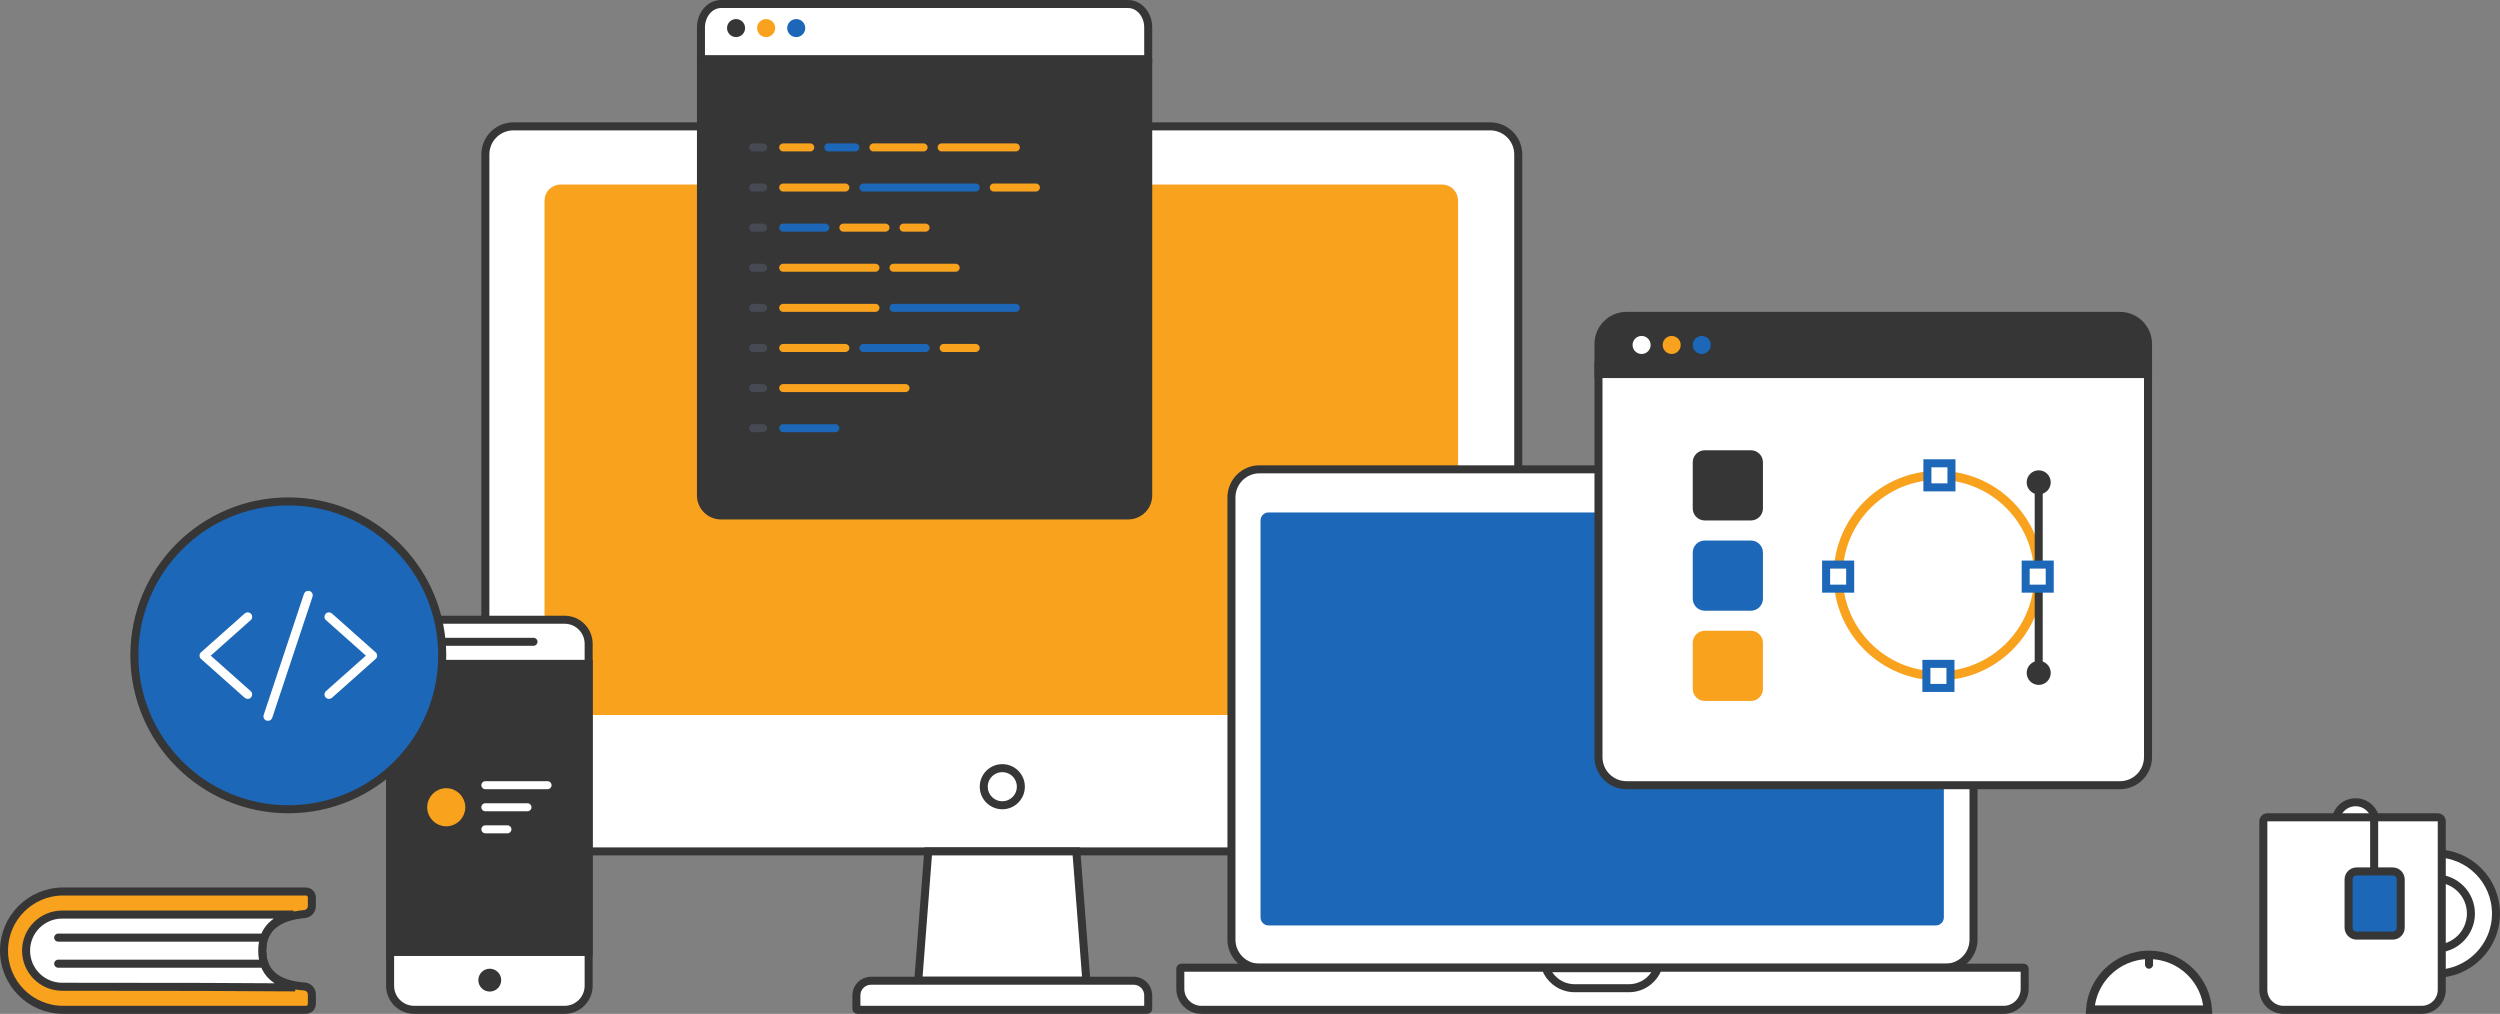 <?xml version="1.0" encoding="utf-8"?>
<!-- Generator: Adobe Illustrator 16.0.0, SVG Export Plug-In . SVG Version: 6.00 Build 0)  -->
<!DOCTYPE svg PUBLIC "-//W3C//DTD SVG 1.1//EN" "http://www.w3.org/Graphics/SVG/1.1/DTD/svg11.dtd">
<svg version="1.1" id="Layer_1" xmlns="http://www.w3.org/2000/svg" xmlns:xlink="http://www.w3.org/1999/xlink" x="0px" y="0px"
	 width="2493px" height="1011px" viewBox="0 0 2493 1011" enable-background="new 0 0 2493 1011" xml:space="preserve">
<rect x="0" y="0" width="2493" height="1011" fill="#808080" stroke="none"/>
<title>Group 28</title>
<g id="Assets">
	<g id="Group-28">
		<path id="Case" fill="#FFFFFF" stroke="#363636" stroke-width="8" d="M1485.994,126H512.006c-7.734,0-14.734,3.133-19.803,8.197
			c-5.069,5.066-8.203,12.065-8.203,19.796v667.012c0,7.729,3.136,14.729,8.205,19.795c5.068,5.065,12.068,8.199,19.801,8.199
			h973.988c7.734,0,14.735-3.133,19.803-8.197c5.068-5.065,8.203-12.064,8.203-19.797V153.994c0-7.727-3.136-14.727-8.205-19.794
			C1500.727,129.134,1493.727,126,1485.994,126z"/>
		<path id="Case_1_" fill="#F8A21E" stroke="#F8A21E" stroke-width="8" d="M1438.007,188H558.993c-3.311,0-6.312,1.344-8.482,3.52
			c-2.168,2.172-3.511,5.172-3.511,8.486v496.987c0,3.314,1.342,6.314,3.511,8.488c2.171,2.174,5.17,3.519,8.482,3.519h879.014
			c3.311,0,6.312-1.345,8.482-3.52c2.168-2.174,3.511-5.174,3.511-8.487V200.006c0-3.314-1.342-6.315-3.511-8.487
			C1444.318,189.344,1441.319,188,1438.007,188z"/>
		<path id="Case_2_" fill="#FFFFFF" stroke="#363636" stroke-width="8" d="M1073.35,849H925.65l-9.973,129h167.644L1073.35,849z"/>
		<path id="Keyboard" fill="#FFFFFF" stroke="#363636" stroke-width="8" d="M1143.998,1007H855.002
			c-0.276,0-0.526-0.111-0.707-0.292c-0.184-0.184-0.295-0.438-0.295-0.717V992.5c0-4.005,1.623-7.629,4.248-10.253
			S864.5,978,868.506,978h261.988c4.004,0,7.631,1.624,10.257,4.248c2.625,2.624,4.249,6.248,4.249,10.252v13.491
			c0,0.278-0.109,0.533-0.293,0.717C1144.525,1006.89,1144.274,1007,1143.998,1007z"/>
		<circle id="Oval-6" fill="none" stroke="#363636" stroke-width="8" cx="999.5" cy="784.5" r="18.5"/>
		<path id="Case_3_" fill="#FFFFFF" stroke="#363636" stroke-width="8" d="M413,618h150c13.255,0,24,10.745,24,24v341
			c0,13.255-10.745,24-24,24H413c-13.255,0-24-10.745-24-24V642C389,628.745,399.745,618,413,618z"/>
		<path id="Case_4_" fill="#363636" stroke="#363636" stroke-width="8" d="M587,662H389v287.3h198V662z"/>
		<path id="Rectangle-11" fill="#363636" d="M445,636h87c2.209,0,4,1.791,4,4l0,0c0,2.209-1.791,4-4,4h-87c-2.209,0-4-1.791-4-4l0,0
			C441,637.791,442.791,636,445,636z"/>
		<path id="Rectangle-11_1_" fill="#363636" d="M488.4,966L488.4,966c6.296,0,11.398,5.104,11.398,11.4l0,0
			c0,6.296-5.104,11.398-11.398,11.398l0,0c-6.298,0-11.4-5.104-11.4-11.398l0,0C477,971.104,482.104,966,488.4,966z"/>
		<circle id="Oval-6_1_" fill="#F8A21E" stroke="#F8A21E" stroke-width="8" cx="445" cy="805" r="15"/>
		<g id="Group-73" transform="translate(480, 779)">
			<path id="Rectangle-11_2_" fill="#FFFFFF" d="M4,0h62c2.209,0,4,1.791,4,4l0,0c0,2.209-1.791,4-4,4H4C1.791,8,0,6.209,0,4l0,0
				C0,1.791,1.791,0,4,0z"/>
			<path id="Rectangle-11_3_" fill="#FFFFFF" d="M4,22h42c2.209,0,4,1.791,4,4l0,0c0,2.209-1.791,4-4,4H4c-2.209,0-4-1.791-4-4l0,0
				C0,23.791,1.791,22,4,22z"/>
			<path id="Rectangle-11_4_" fill="#FFFFFF" d="M4,44h22c2.209,0,4,1.791,4,4l0,0c0,2.209-1.791,4-4,4H4c-2.209,0-4-1.791-4-4l0,0
				C0,45.791,1.791,44,4,44z"/>
		</g>
		<circle id="Oval-7" fill="#1C67B7" stroke="#363636" stroke-width="8" cx="287.5" cy="653.5" r="153.5"/>
		<path id="Case_5_" fill="#FFFFFF" stroke="#363636" stroke-width="8" d="M1940.01,468h-684.02c-7.731,0-14.729,3.134-19.793,8.2
			c-5.065,5.066-8.197,12.066-8.197,19.8v441c0,7.729,3.134,14.729,8.2,19.797c5.064,5.067,12.063,8.203,19.79,8.203h684.02
			c7.731,0,14.729-3.134,19.793-8.2c5.065-5.066,8.197-12.066,8.197-19.8V496c0-7.728-3.134-14.729-8.2-19.797
			C1954.734,471.136,1947.737,468,1940.01,468z"/>
		<path id="Keyboard_1_" fill="#FFFFFF" stroke="#363636" stroke-width="8" d="M2018.008,965h-840.016
			c-0.273,0-0.521,0.111-0.699,0.291c-0.182,0.182-0.293,0.432-0.293,0.709v20c0,5.8,2.352,11.05,6.151,14.85
			c3.802,3.801,9.055,6.15,14.854,6.15h799.986c5.801,0,11.053-2.351,14.854-6.151c3.802-3.8,6.152-9.05,6.152-14.849v-20
			c0-0.276-0.113-0.527-0.295-0.709C2018.527,965.112,2018.281,965,2018.008,965z"/>
		<path id="Notch" fill="#FFFFFF" stroke="#363636" stroke-width="8" d="M1653.29,965.448l-111.983,0.001
			c1.949,5.135,5.225,9.616,9.403,13.027c5.338,4.358,12.156,6.972,19.584,6.972h54.011c7.426,0,14.243-2.613,19.581-6.973
			C1648.064,975.063,1651.34,970.583,1653.29,965.448z"/>
		<path id="Screen" fill="#1C67B7" d="M1265,511h665.406c4.419,0,8,3.582,8,8v395.85c0,4.418-3.581,8-8,8H1265c-4.418,0-8-3.582-8-8
			V519C1257,514.582,1260.582,511,1265,511z"/>
		<g id="Group-69" transform="translate(695, 0)">
			<circle id="Oval-3" fill="#293347" cx="282" cy="197" r="5"/>
			<path id="Case_6_" fill="#363636" stroke="#363636" stroke-width="8" d="M450,59H4v435.002c0,5.524,2.238,10.523,5.857,14.142
				c3.62,3.619,8.625,5.856,14.15,5.856H429.99c5.525,0,10.527-2.238,14.148-5.857c3.62-3.618,5.859-8.617,5.859-14.141V59H450z"/>
			<path id="Case_7_" fill="#FFFFFF" stroke="#363636" stroke-width="8" d="M429.991,4H24.009C18.482,4,13.48,6.621,9.859,10.856
				C6.239,15.092,4,20.945,4,27.409V59h446V27.409c0-6.462-2.24-12.314-5.861-16.551C440.518,6.622,435.517,4,429.991,4z"/>
			<circle id="Oval-5" fill="#363636" cx="39" cy="28" r="9"/>
			<circle id="Oval-5_1_" fill="#F8A21E" cx="69" cy="28" r="9"/>
			<circle id="Oval-5_2_" fill="#1C67B7" cx="99" cy="28" r="9"/>
			<g id="Group-72" transform="translate(52, 143)">
				<path id="Rectangle-11_5_" opacity="0.54" fill="#535B6B" enable-background="new    " d="M4,200h10c2.209,0,4,1.791,4,4l0,0
					c0,2.209-1.791,4-4,4H4c-2.209,0-4-1.791-4-4l0,0C0,201.791,1.791,200,4,200z"/>
				<path id="Rectangle-11_6_" opacity="0.54" fill="#535B6B" enable-background="new    " d="M4,0h10c2.209,0,4,1.791,4,4l0,0
					c0,2.209-1.791,4-4,4H4C1.791,8,0,6.209,0,4l0,0C0,1.791,1.791,0,4,0z"/>
				<path id="Rectangle-11_7_" fill="#F8A21E" d="M34,0h27c2.209,0,4,1.791,4,4s-1.791,4-4,4H34c-2.209,0-4-1.791-4-4S31.791,0,34,0
					z"/>
				<path id="Rectangle-11_8_" fill="#1C67B7" d="M79,0h27c2.209,0,4,1.791,4,4s-1.791,4-4,4H79c-2.209,0-4-1.791-4-4S76.791,0,79,0
					z"/>
				<path id="Rectangle-11_9_" fill="#F8A21E" d="M124,0h50c2.209,0,4,1.791,4,4s-1.791,4-4,4h-50c-2.209,0-4-1.791-4-4
					S121.791,0,124,0z"/>
				<path id="Rectangle-11_10_" fill="#F8A21E" d="M192,0h74c2.209,0,4,1.791,4,4s-1.791,4-4,4h-74c-2.209,0-4-1.791-4-4
					S189.791,0,192,0z"/>
				<path id="Rectangle-11_11_" opacity="0.54" fill="#535B6B" enable-background="new    " d="M4,40h10c2.209,0,4,1.791,4,4l0,0
					c0,2.209-1.791,4-4,4H4c-2.209,0-4-1.791-4-4l0,0C0,41.791,1.791,40,4,40z"/>
				<path id="Rectangle-11_12_" opacity="0.54" fill="#535B6B" enable-background="new    " d="M4,80h10c2.209,0,4,1.791,4,4l0,0
					c0,2.209-1.791,4-4,4H4c-2.209,0-4-1.791-4-4l0,0C0,81.791,1.791,80,4,80z"/>
				<path id="Rectangle-11_13_" opacity="0.54" fill="#535B6B" enable-background="new    " d="M4,120h10c2.209,0,4,1.791,4,4l0,0
					c0,2.209-1.791,4-4,4H4c-2.209,0-4-1.791-4-4l0,0C0,121.791,1.791,120,4,120z"/>
				<path id="Rectangle-11_14_" opacity="0.54" fill="#535B6B" enable-background="new    " d="M4,160h10c2.209,0,4,1.791,4,4l0,0
					c0,2.209-1.791,4-4,4H4c-2.209,0-4-1.791-4-4l0,0C0,161.791,1.791,160,4,160z"/>
				<path id="Rectangle-11_15_" opacity="0.54" fill="#535B6B" enable-background="new    " d="M4,240h10c2.209,0,4,1.791,4,4l0,0
					c0,2.209-1.791,4-4,4H4c-2.209,0-4-1.791-4-4l0,0C0,241.791,1.791,240,4,240z"/>
				<path id="Rectangle-11_16_" opacity="0.54" fill="#535B6B" enable-background="new    " d="M4,280h10c2.209,0,4,1.791,4,4l0,0
					c0,2.209-1.791,4-4,4H4c-2.209,0-4-1.791-4-4l0,0C0,281.791,1.791,280,4,280z"/>
				<path id="Rectangle-11_17_" fill="#F8A21E" d="M34,40h62c2.209,0,4,1.791,4,4l0,0c0,2.209-1.791,4-4,4H34c-2.209,0-4-1.791-4-4
					l0,0C30,41.791,31.791,40,34,40z"/>
				<path id="Rectangle-11_18_" fill="#1C67B7" d="M114,40h112c2.209,0,4,1.791,4,4l0,0c0,2.209-1.791,4-4,4H114
					c-2.209,0-4-1.791-4-4l0,0C110,41.791,111.791,40,114,40z"/>
				<path id="Rectangle-11_19_" fill="#F8A21E" d="M244,40h42c2.209,0,4,1.791,4,4l0,0c0,2.209-1.791,4-4,4h-42
					c-2.209,0-4-1.791-4-4l0,0C240,41.791,241.791,40,244,40z"/>
				<path id="Rectangle-11_20_" fill="#1C67B7" d="M34,80h42c2.209,0,4,1.791,4,4l0,0c0,2.209-1.791,4-4,4H34c-2.209,0-4-1.791-4-4
					l0,0C30,81.791,31.791,80,34,80z"/>
				<path id="Rectangle-11_21_" fill="#F8A21E" d="M94,80h42c2.209,0,4,1.791,4,4l0,0c0,2.209-1.791,4-4,4H94c-2.209,0-4-1.791-4-4
					l0,0C90,81.791,91.791,80,94,80z"/>
				<path id="Rectangle-11_22_" fill="#F8A21E" d="M154,80h22c2.209,0,4,1.791,4,4l0,0c0,2.209-1.791,4-4,4h-22
					c-2.209,0-4-1.791-4-4l0,0C150,81.791,151.791,80,154,80z"/>
				<path id="Rectangle-11_23_" fill="#F8A21E" d="M34,120h92c2.209,0,4,1.791,4,4l0,0c0,2.209-1.791,4-4,4H34c-2.209,0-4-1.791-4-4
					l0,0C30,121.791,31.791,120,34,120z"/>
				<path id="Rectangle-11_24_" fill="#F8A21E" d="M144,120h62c2.209,0,4,1.791,4,4l0,0c0,2.209-1.791,4-4,4h-62
					c-2.209,0-4-1.791-4-4l0,0C140,121.791,141.791,120,144,120z"/>
				<path id="Rectangle-11_25_" fill="#F8A21E" d="M34,160h92c2.209,0,4,1.791,4,4l0,0c0,2.209-1.791,4-4,4H34c-2.209,0-4-1.791-4-4
					l0,0C30,161.791,31.791,160,34,160z"/>
				<path id="Rectangle-11_26_" fill="#1C67B7" d="M144,160h122c2.209,0,4,1.791,4,4l0,0c0,2.209-1.791,4-4,4H144
					c-2.209,0-4-1.791-4-4l0,0C140,161.791,141.791,160,144,160z"/>
				<path id="Rectangle-11_27_" fill="#F8A21E" d="M34,200h62c2.209,0,4,1.791,4,4l0,0c0,2.209-1.791,4-4,4H34c-2.209,0-4-1.791-4-4
					l0,0C30,201.791,31.791,200,34,200z"/>
				<path id="Rectangle-11_28_" fill="#1C67B7" d="M114,200h62c2.209,0,4,1.791,4,4l0,0c0,2.209-1.791,4-4,4h-62
					c-2.209,0-4-1.791-4-4l0,0C110,201.791,111.791,200,114,200z"/>
				<path id="Rectangle-11_29_" fill="#F8A21E" d="M194,200h32c2.209,0,4,1.791,4,4l0,0c0,2.209-1.791,4-4,4h-32
					c-2.209,0-4-1.791-4-4l0,0C190,201.791,191.791,200,194,200z"/>
				<path id="Rectangle-11_30_" fill="#F8A21E" d="M34,240h122c2.209,0,4,1.791,4,4l0,0c0,2.209-1.791,4-4,4H34
					c-2.209,0-4-1.791-4-4l0,0C30,241.791,31.791,240,34,240z"/>
				<path id="Rectangle-11_31_" fill="#1C67B7" d="M34,280h52c2.209,0,4,1.791,4,4l0,0c0,2.209-1.791,4-4,4H34c-2.209,0-4-1.791-4-4
					l0,0C30,281.791,31.791,280,34,280z"/>
			</g>
		</g>
		<g id="Group-68" transform="translate(1598, 319)">
			<path id="Case_8_" fill="#FFFFFF" stroke="#363636" stroke-width="8" d="M544,46H-4v389.996c0,7.735,3.135,14.735,8.203,19.803
				C9.271,460.867,16.274,464,24.01,464h491.98c7.738,0,14.738-3.134,19.807-8.199c5.069-5.067,8.203-12.069,8.203-19.805V46z"/>
			<path id="Case_9_" fill="#363636" stroke="#363636" stroke-width="8" d="M515.99-4H24.01C16.271-4,9.271-0.868,4.204,4.196
				C-0.866,9.262-4,16.262-4,23.993V54h548V23.993c0-7.73-3.135-14.729-8.205-19.795C530.727-0.867,523.725-4,515.99-4z"/>
			<circle id="Oval-5_3_" fill="#FFFFFF" cx="39" cy="25" r="9"/>
			<circle id="Oval-5_4_" fill="#F8A21E" cx="69" cy="25" r="9"/>
			<circle id="Oval-5_5_" fill="#1C67B7" cx="99" cy="25" r="9"/>
			<g id="Group-61" transform="translate(219, 139)">
				<circle id="Oval-6_2_" fill="none" stroke="#F8A21E" stroke-width="9" cx="116" cy="116" r="100"/>
				<path id="Rectangle-12" fill="#FFFFFE" stroke="#1C67B7" stroke-width="8" d="M129,4h-24v24h24V4z"/>
				<path id="Rectangle-12_1_" fill="#FFFFFE" stroke="#1C67B7" stroke-width="8" d="M128,204h-24v24h24V204z"/>
				<path id="Rectangle-12_2_" fill="#FFFFFE" stroke="#1C67B7" stroke-width="8" d="M28,105H4v24h24V105z"/>
				<line id="Line" fill="none" stroke="#363636" stroke-width="8" stroke-linecap="square" x1="216" y1="26" x2="216" y2="101"/>
				
					<line id="Line_1_" fill="none" stroke="#363636" stroke-width="8" stroke-linecap="square" x1="216" y1="131" x2="216" y2="206"/>
				<circle id="Oval-5_6_" fill="#363636" cx="216" cy="23" r="12"/>
				<circle id="Oval-5_7_" fill="#363636" cx="216" cy="213" r="12"/>
				<path id="Rectangle-12_3_" fill="#FFFFFE" stroke="#1C67B7" stroke-width="8" d="M227,105h-24v24h24V105z"/>
			</g>
			<g id="Group-60" transform="translate(90, 130)">
				<path id="Rectangle-15" fill="#363636" d="M12,0h46c6.627,0,12,5.373,12,12v46c0,6.627-5.373,12-12,12H12
					C5.373,70,0,64.627,0,58V12C0,5.373,5.373,0,12,0z"/>
				<path id="Rectangle-15_1_" fill="#1C67B7" d="M12,90h46c6.627,0,12,5.373,12,12v46c0,6.627-5.373,12-12,12H12
					c-6.627,0-12-5.373-12-12v-46C0,95.373,5.373,90,12,90z"/>
				<path id="Rectangle-15_2_" fill="#F8A21E" d="M12,180h46c6.627,0,12,5.373,12,12v46c0,6.627-5.373,12-12,12H12
					c-6.627,0-12-5.373-12-12v-46C0,185.373,5.373,180,12,180z"/>
			</g>
		</g>
		<g id="Group-65" transform="translate(2253, 800)">
			<g id="Group-64" transform="translate(116, 51)">
				<circle id="Oval-8" fill="#FFFFFF" stroke="#363636" stroke-width="8" cx="60" cy="60" r="60"/>
				<circle id="Oval-8_1_" fill="#FFFFFF" stroke="#363636" stroke-width="8" cx="60" cy="60" r="35"/>
			</g>
			<circle id="Oval-8_2_" fill="#FFFFFE" stroke="#363636" stroke-width="8" cx="96" cy="20" r="20"/>
			<path id="Rectangle-16" fill="#FFFFFF" stroke="#363636" stroke-width="8" d="M177.93,15H8c-1.104,0-2.104,0.447-2.828,1.172
				S4,17.896,4,19v168c0,5.522,2.238,10.522,5.857,14.143C13.477,204.762,18.477,207,24,207h137.93
				c5.522,0,10.522-2.238,14.144-5.857c3.618-3.619,5.856-8.619,5.856-14.143V19c0-1.104-0.447-2.104-1.172-2.828
				C180.034,15.447,179.034,15,177.93,15z"/>
			<path id="Rectangle-16_1_" fill="#1C67B7" stroke="#363636" stroke-width="8" d="M133,69H97c-2.209,0-4.209,0.896-5.656,2.343
				C89.896,72.791,89,74.791,89,77v48c0,2.209,0.896,4.209,2.344,5.657C92.791,132.104,94.791,133,97,133h36
				c2.209,0,4.209-0.896,5.656-2.343c1.447-1.448,2.344-3.448,2.344-5.657V77c0-2.209-0.896-4.209-2.344-5.657
				C137.209,69.896,135.209,69,133,69z"/>
			
				<line id="Line-2" fill="none" stroke="#363636" stroke-width="8" stroke-linecap="square" x1="114.5" y1="16.5" x2="114.5" y2="62"/>
		</g>
		<g id="Group-78" transform="translate(2080, 948)">
			<path id="Oval-8_3_" fill="#FFFFFF" stroke="#363636" stroke-width="8.4" d="M63,4.2c-16.237,0-30.938,6.581-41.578,17.222
				C11.707,31.138,5.375,44.236,4.348,58.8h117.306c-1.027-14.563-7.359-27.662-17.074-37.378C93.938,10.781,79.237,4.2,63,4.2z"/>
			<path id="Rectangle-11_32_" fill="#363636" d="M63,5L63,5c2.209,0,4,1.791,4,4v5c0,2.209-1.791,4-4,4l0,0c-2.209,0-4-1.791-4-4V9
				C59,6.791,60.791,5,63,5z"/>
		</g>
		<g id="Group-27" transform="translate(0, 885)">
			<path id="Rectangle-17" fill="#F8A21E" stroke="#363636" stroke-width="8" d="M305,4H63c-16.292,0-31.042,6.604-41.72,17.281
				C10.604,31.958,4,46.708,4,63c0,16.293,6.604,31.043,17.281,41.72c10.677,10.679,25.427,17.281,41.72,17.281h242
				c1.657,0,3.157-0.672,4.242-1.758c1.086-1.085,1.758-2.585,1.758-4.242v-9.286c0-2.1-0.812-4.02-2.146-5.453
				c-1.336-1.433-3.193-2.378-5.288-2.526c-13.843-0.984-24.133-4.498-31.031-10.208c-7.27-6.019-11.038-14.48-11.038-25.526
				c0-11.061,3.776-19.607,11.129-25.769c6.949-5.822,17.324-9.521,31.322-10.778c2.003-0.239,3.762-1.206,5.021-2.62
				c1.267-1.419,2.028-3.289,2.028-5.323V10c0-1.657-0.672-3.157-1.758-4.242C308.157,4.672,306.657,4,305,4z"/>
			<path id="Rectangle-19" fill="#FFFFFF" stroke="#363636" stroke-width="8" d="M292.786,27H62
				c-9.941,0-18.941,4.029-25.456,10.544S26,53.059,26,63s4.029,18.941,10.544,25.456S52.059,99,62,99
				c108.896,0,186.328,0.208,232.296,0.623l0,0c-8.046-2.173-17.274-5.253-23.826-11.982c-5.263-5.404-8.972-13.104-8.972-24.641
				c0-11.646,3.778-19.373,9.121-24.76C276.75,32.057,285.176,29.042,292.786,27z"/>
			<path id="Rectangle-18" fill="#363636" d="M57.925,72h202.149c2.168,0,3.925,1.791,3.925,4s-1.757,4-3.925,4H57.925
				C55.757,80,54,78.209,54,76S55.757,72,57.925,72z"/>
			<path id="Rectangle-18_1_" fill="#363636" d="M57.925,46h202.149c2.168,0,3.925,1.791,3.925,4s-1.757,4-3.925,4H57.925
				C55.757,54,54,52.209,54,50S55.757,46,57.925,46z"/>
		</g>
		<g id="Group-94" transform="translate(199, 589)">
			<path id="Shape" fill="#FFFFFF" d="M51.154,100.356c-4.908-4.362-9.815-8.727-14.723-13.09
				c-7.821-6.944-15.619-13.911-23.44-20.856c-1.793-1.581-3.585-3.185-5.356-4.764c0,2.092,0,4.206,0,6.3
				c4.908-4.363,9.815-8.728,14.723-13.09c7.821-6.945,15.619-13.912,23.44-20.857c1.793-1.581,3.585-3.184,5.356-4.764
				c1.748-1.56,1.726-4.741,0-6.301c-1.86-1.714-4.459-1.67-6.342,0c-4.908,4.363-9.815,8.727-14.723,13.09
				C22.269,42.97,14.471,49.938,6.65,56.883c-1.793,1.58-3.585,3.184-5.356,4.765c-1.725,1.534-1.725,4.764,0,6.3
				c4.908,4.361,9.815,8.726,14.723,13.089c7.82,6.945,15.619,13.912,23.439,20.856c1.793,1.581,3.585,3.185,5.356,4.765
				c1.748,1.559,4.639,1.848,6.342,0C52.723,104.965,53.014,102.026,51.154,100.356L51.154,100.356z"/>
			<path id="Shape_1_" fill="#FFFFFF" d="M125.886,29.246c4.907,4.362,9.815,8.726,14.724,13.089
				c7.82,6.945,15.618,13.912,23.439,20.857c1.792,1.581,3.585,3.184,5.355,4.764c0-2.092,0-4.207,0-6.299
				c-4.907,4.361-9.815,8.726-14.724,13.089c-7.82,6.945-15.619,13.912-23.439,20.856c-1.792,1.581-3.585,3.185-5.355,4.765
				c-1.748,1.559-1.726,4.741,0,6.3c1.86,1.714,4.46,1.67,6.342,0c4.907-4.363,9.815-8.726,14.724-13.089
				c7.821-6.945,15.619-13.913,23.439-20.858c1.792-1.58,3.585-3.183,5.355-4.764c1.726-1.535,1.726-4.764,0-6.299
				c-4.907-4.363-9.815-8.728-14.723-13.09c-7.821-6.945-15.619-13.912-23.44-20.857c-1.792-1.581-3.585-3.184-5.355-4.764
				c-1.747-1.56-4.639-1.849-6.342,0C124.317,24.638,124.026,27.576,125.886,29.246L125.886,29.246z"/>
			<path id="Shape_2_" fill="#FFFFFF" d="M72.538,126.572c1.345-4.007,2.667-8.015,4.011-12.043
				c3.205-9.64,6.409-19.255,9.613-28.895c3.854-11.62,7.709-23.218,11.585-34.838c3.339-10.039,6.678-20.079,10.018-30.118
				c1.592-4.875,3.384-9.728,4.862-14.669c0.022-0.066,0.045-0.134,0.067-0.201c0.738-2.202-0.853-4.964-3.139-5.476
				c-2.465-0.557-4.728,0.734-5.512,3.116c-1.345,4.007-2.667,8.014-4.011,12.043c-3.205,9.639-6.409,19.255-9.614,28.894
				c-3.854,11.62-7.708,23.218-11.585,34.838c-3.339,10.039-6.678,20.078-10.017,30.118c-1.591,4.854-3.384,9.705-4.863,14.646
				c-0.022,0.066-0.045,0.134-0.067,0.201c-0.739,2.202,0.852,4.964,3.137,5.476C69.49,130.223,71.754,128.932,72.538,126.572
				L72.538,126.572z"/>
		</g>
	</g>
</g>
</svg>
